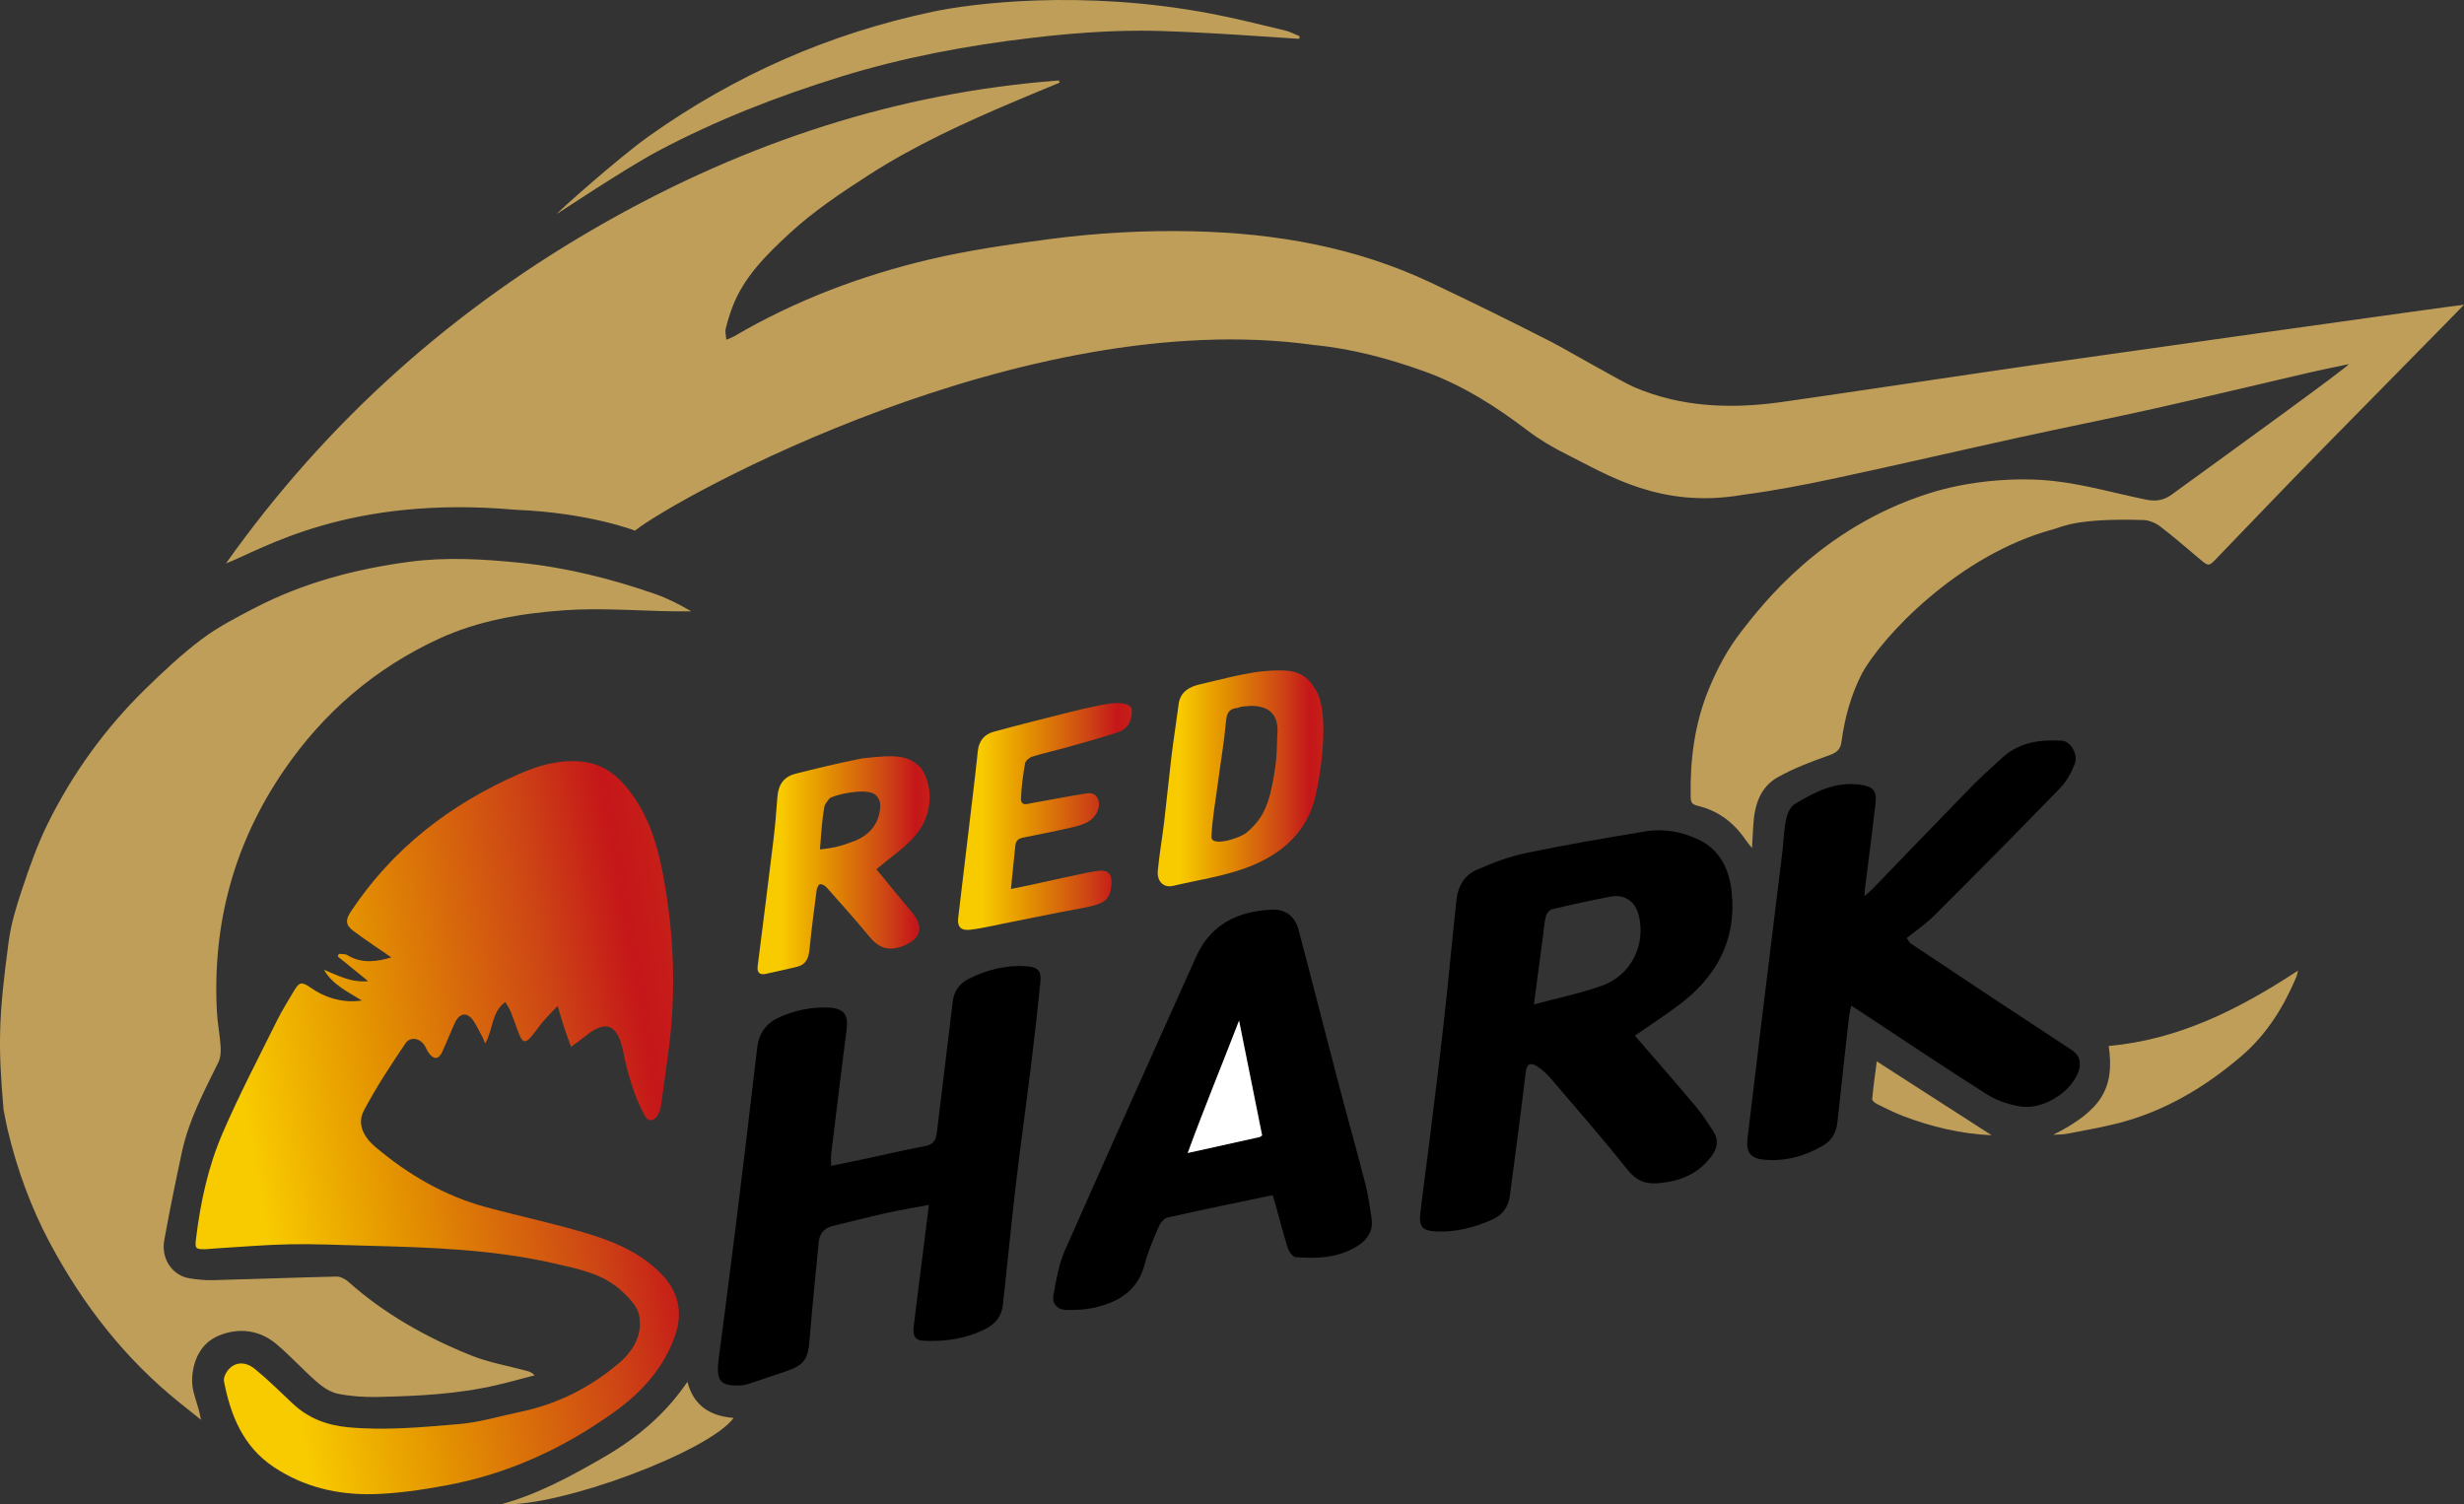 <?xml version="1.0" encoding="utf-8"?>
<!-- Generator: Adobe Illustrator 16.0.0, SVG Export Plug-In . SVG Version: 6.00 Build 0)  -->
<!DOCTYPE svg PUBLIC "-//W3C//DTD SVG 1.1//EN" "http://www.w3.org/Graphics/SVG/1.1/DTD/svg11.dtd">
<svg version="1.1" id="圖層_1" xmlns="http://www.w3.org/2000/svg" xmlns:xlink="http://www.w3.org/1999/xlink" x="0px" y="0px"
	 width="98.274px" height="60px" viewBox="0 0 98.274 60" enable-background="new 0 0 98.274 60" xml:space="preserve">
<rect x="0" y="0" width="98.274" height="60" fill="#333333" stroke="none"/>
<g>
	<path fill-rule="evenodd" clip-rule="evenodd" fill="#BF9E59" d="M0.347,37.543c0.097-0.717,0.313-1.416,0.542-2.1
		c0.292-0.874,0.601-1.751,1.007-2.575c0.99-2.008,2.291-3.809,3.892-5.377c0.713-0.698,1.447-1.386,2.242-1.986
		c0.649-0.49,1.388-0.871,2.114-1.249c1.947-1.014,4.043-1.566,6.207-1.852c1.442-0.19,2.887-0.108,4.339,0.037
		c1.87,0.187,3.666,0.635,5.43,1.247c0.501,0.174,0.979,0.419,1.451,0.695c-0.223,0-0.447,0.003-0.67,0
		c-1.475-0.022-2.956-0.146-4.421-0.041c-1.701,0.122-3.41,0.413-4.972,1.133c-2.533,1.168-4.596,2.931-6.178,5.241
		c-1.991,2.906-2.865,6.123-2.679,9.633c0.024,0.462,0.119,0.92,0.148,1.382c0.014,0.211,0.002,0.453-0.088,0.637
		c-0.57,1.158-1.18,2.3-1.454,3.575c-0.251,1.169-0.492,2.342-0.705,3.519c-0.139,0.769,0.349,1.419,0.997,1.522
		c0.311,0.05,0.63,0.083,0.944,0.075c1.641-0.042,3.281-0.106,4.922-0.144c0.156-0.004,0.347,0.092,0.469,0.2
		c1.446,1.29,3.113,2.223,4.895,2.942c0.709,0.287,1.48,0.417,2.224,0.618c0.102,0.028,0.203,0.058,0.321,0.179
		c-0.503,0.13-1.005,0.271-1.511,0.389c-1.571,0.365-3.173,0.441-4.776,0.474c-0.521,0.01-1.052-0.025-1.561-0.128
		c-0.296-0.061-0.592-0.255-0.826-0.46c-0.556-0.483-1.053-1.035-1.615-1.512c-0.683-0.579-1.512-0.675-2.307-0.347
		c-0.729,0.301-1.044,1.008-1.066,1.762c-0.013,0.434,0.189,0.874,0.294,1.311c0.016,0.066,0.028,0.134,0.061,0.285
		c-0.318-0.254-0.574-0.458-0.829-0.662c-2.198-1.759-3.892-3.939-5.206-6.406c-0.753-1.413-1.302-2.925-1.675-4.49
		c-0.064-0.27-0.111-0.544-0.166-0.815C-0.073,41.739-0.073,40.643,0.347,37.543z"/>
	<path fill-rule="evenodd" clip-rule="evenodd" fill="#BF9E59" d="M48.282,0.541c0.996,0.188,1.981,0.439,2.968,0.674
		c0.2,0.048,0.388,0.151,0.582,0.229c-0.004,0.035-0.008,0.07-0.011,0.105c-0.104,0.007-4.313-0.326-6.318-0.325
		c-1.445,0.001-2.896,0.115-4.334,0.284c-2.59,0.305-5.154,0.781-7.66,1.558c-2.499,0.775-4.937,1.723-7.261,2.957
		c-1.33,0.707-3.966,2.474-4.032,2.504c-0.025-0.026,2.447-2.229,3.653-3.087c3.456-2.46,7.242-4.111,11.344-4.975
		C38.732,0.145,43.129-0.435,48.282,0.541z"/>
	<path fill-rule="evenodd" clip-rule="evenodd" fill="#BF9E59" d="M98.274,12.155c-0.109,0.126-3.797,3.86-5.562,5.662
		c-1.433,1.462-2.85,2.941-4.269,4.416c-0.354,0.368-0.345,0.372-0.731,0.046c-0.52-0.437-1.03-0.884-1.57-1.293
		c-0.185-0.139-0.447-0.244-0.675-0.245c-2.66-0.079-3.214,0.272-3.557,0.365c-3.819,1.021-6.867,4.319-7.652,5.765
		c-0.437,0.851-0.685,1.768-0.812,2.713c-0.043,0.316-0.196,0.437-0.497,0.543c-0.7,0.247-1.405,0.513-2.05,0.875
		c-0.684,0.385-0.915,1.088-0.966,1.846c-0.021,0.295-0.034,0.591-0.056,0.977c-0.121-0.154-0.193-0.235-0.254-0.325
		c-0.472-0.698-1.105-1.172-1.93-1.366c-0.204-0.048-0.257-0.135-0.262-0.337c-0.03-1.466,0.153-2.907,0.702-4.262
		c0.335-0.828,0.771-1.647,1.318-2.349c0.845-1.083,3.172-4.13,7.464-5.502c1.61-0.516,3.508-0.664,4.991-0.499
		c1.247,0.139,2.463,0.492,3.692,0.744c0.365,0.075,0.69,0.035,1.009-0.196c2.29-1.663,7.025-5.085,7.071-5.209
		c-0.513,0.109-1.027,0.21-1.537,0.328c-2.079,0.481-4.154,0.982-6.237,1.449c-1.77,0.396-3.549,0.747-5.319,1.135
		c-2.443,0.536-4.88,1.104-7.325,1.627c-1.24,0.265-2.488,0.507-3.744,0.672c-3.287,0.572-5.396-0.797-7.03-1.611
		c-0.55-0.273-1.089-0.592-1.577-0.964c-1.255-0.955-2.573-1.792-4.061-2.333c-1.453-0.527-2.941-0.923-4.484-1.072
		c-11.522-1.593-25.38,6.086-27.039,7.41c0,0-1.822-0.715-4.757-0.832c-6.71-0.598-10.104,1.582-11.557,2.14
		c4.038-5.694,9.127-10.217,15.181-13.634c5.603-3.163,11.595-5.147,18.04-5.629c0.011,0.028,0.021,0.057,0.032,0.085
		c-0.591,0.246-1.183,0.489-1.772,0.739c-2.012,0.853-4.001,1.76-5.84,2.944c-1.107,0.713-2.221,1.457-3.181,2.348
		c-0.894,0.829-1.799,1.713-2.255,2.908c-0.109,0.288-0.202,0.583-0.273,0.882c-0.03,0.124,0.013,0.265,0.026,0.436
		c0.143-0.063,0.232-0.093,0.312-0.139c2.435-1.429,5.052-2.418,7.787-3.064c1.567-0.37,3.171-0.599,4.77-0.81
		c1.899-0.251,3.812-0.356,5.732-0.314c3.301,0.074,6.496,0.63,9.501,2.049c1.599,0.755,3.185,1.538,4.76,2.34
		c0.62,0.316,2.823,1.604,3.354,1.831c1.874,0.798,3.831,0.869,5.813,0.598c1.469-0.201,8.3-1.228,10.251-1.505
		C82.846,14.309,98.092,12.155,98.274,12.155z"/>
	<linearGradient id="SVGID_1_" gradientUnits="userSpaceOnUse" x1="7.344" y1="47.055" x2="27.954" y2="43.421">
		<stop  offset="0.138" style="stop-color:#F8CA00"/>
		<stop  offset="0.39" style="stop-color:#E49400"/>
		<stop  offset="0.752" style="stop-color:#CD4415"/>
		<stop  offset="0.916" style="stop-color:#C51619"/>
		<stop  offset="1" style="stop-color:#C61F19"/>
	</linearGradient>
	<path fill-rule="evenodd" clip-rule="evenodd" fill="url(#SVGID_1_)" d="M14.431,39.905c-0.566-0.354-1.169-0.632-1.51-1.225
		c0.554,0.218,1.063,0.52,1.763,0.453c-0.442-0.359-0.828-0.673-1.214-0.986c0.015-0.035,0.03-0.07,0.045-0.105
		c0.113,0.016,0.248-0.003,0.337,0.052c0.599,0.367,1.208,0.248,1.756,0.092c-0.488-0.338-1.019-0.686-1.525-1.065
		c-0.308-0.23-0.305-0.44-0.09-0.764c1.67-2.514,3.958-4.277,6.695-5.48c0.785-0.345,1.598-0.583,2.484-0.504
		c0.714,0.064,1.264,0.397,1.716,0.91c0.877,0.994,1.288,2.208,1.534,3.479c0.461,2.386,0.561,4.789,0.234,7.204
		c-0.099,0.729-0.195,1.457-0.301,2.185c-0.017,0.114-0.061,0.233-0.124,0.33c-0.182,0.282-0.392,0.26-0.545-0.033
		c-0.416-0.795-0.657-1.646-0.835-2.52c-0.163-0.797-0.503-1.424-1.502-0.603c-0.165,0.135-0.341,0.256-0.573,0.428
		c-0.1-0.28-0.193-0.527-0.276-0.777c-0.084-0.256-0.157-0.515-0.26-0.854c-0.216,0.229-0.398,0.409-0.563,0.603
		c-0.162,0.189-0.303,0.397-0.462,0.59c-0.257,0.312-0.378,0.287-0.525-0.101c-0.109-0.288-0.207-0.58-0.322-0.866
		c-0.051-0.126-0.133-0.239-0.214-0.383c-0.564,0.413-0.469,1.067-0.805,1.658c-0.03-0.075-0.053-0.152-0.09-0.224
		c-0.116-0.221-0.224-0.446-0.358-0.656c-0.244-0.381-0.554-0.37-0.745,0.028c-0.184,0.386-0.336,0.786-0.514,1.174
		c-0.147,0.319-0.341,0.332-0.546,0.043c-0.055-0.076-0.092-0.165-0.137-0.249c-0.169-0.321-0.586-0.423-0.786-0.126
		c-0.589,0.872-1.172,1.755-1.662,2.684c-0.29,0.551,0.017,1.076,0.463,1.452c1.304,1.099,2.752,1.948,4.408,2.397
		c1.36,0.368,2.744,0.657,4.091,1.068c1.067,0.325,2.102,0.77,2.905,1.6c0.673,0.694,0.87,1.503,0.556,2.428
		c-0.444,1.304-1.328,2.276-2.414,3.06c-2.027,1.46-4.259,2.488-6.726,2.943c-0.966,0.178-1.95,0.326-2.928,0.349
		c-1.407,0.031-2.758-0.286-3.953-1.085c-1.215-0.813-1.716-2.05-1.98-3.414c-0.024-0.128,0.053-0.306,0.138-0.419
		c0.263-0.352,0.692-0.403,1.095-0.075c0.524,0.427,1.004,0.907,1.498,1.371c0.629,0.592,1.357,0.873,2.233,0.955
		c1.483,0.137,2.95-0.005,4.416-0.128c0.821-0.069,1.627-0.319,2.44-0.488c1.484-0.307,2.798-0.976,3.942-1.95
		c0.577-0.491,0.961-1.16,0.785-1.942c-0.077-0.343-0.402-0.662-0.68-0.923c-0.743-0.694-1.711-0.878-2.664-1.098
		c-2.498-0.575-5.04-0.65-7.584-0.715c-0.987-0.025-1.976-0.073-2.962-0.056c-0.986,0.019-1.971,0.105-2.956,0.163
		c-0.143,0.009-0.284,0.029-0.427,0.033c-0.422,0.012-0.437-0.028-0.386-0.447c0.176-1.433,0.482-2.844,1.05-4.164
		c0.66-1.533,1.439-3.016,2.18-4.513c0.2-0.404,0.443-0.786,0.672-1.176c0.211-0.361,0.311-0.378,0.669-0.129
		C13.02,39.829,13.725,40.011,14.431,39.905z"/>
	<path fill-rule="evenodd" clip-rule="evenodd" d="M65.205,41.307c0.816,0.946,1.632,1.876,2.427,2.822
		c0.266,0.315,0.494,0.666,0.714,1.018c0.203,0.326,0.154,0.644-0.078,0.958c-0.527,0.715-1.25,1.009-2.111,1.086
		c-0.533,0.048-0.896-0.1-1.243-0.535c-0.985-1.236-2.026-2.43-3.055-3.632c-0.167-0.195-0.364-0.38-0.583-0.511
		c-0.205-0.123-0.381-0.111-0.422,0.231c-0.195,1.65-0.418,3.298-0.634,4.946c-0.058,0.447-0.294,0.771-0.707,0.955
		c-0.714,0.318-1.455,0.507-2.244,0.471c-0.512-0.024-0.679-0.176-0.625-0.679c0.093-0.861,0.22-1.719,0.325-2.579
		c0.208-1.686,0.424-3.37,0.612-5.058c0.184-1.641,0.332-3.286,0.511-4.928c0.056-0.514,0.313-0.96,0.78-1.167
		c0.634-0.28,1.295-0.536,1.97-0.677c1.59-0.332,3.192-0.605,4.796-0.87c0.73-0.121,1.456,0.017,2.118,0.334
		c0.869,0.416,1.224,1.221,1.313,2.113c0.191,1.9-0.617,3.365-2.112,4.481C66.397,40.506,65.81,40.887,65.205,41.307z
		 M61.177,40.062c0.964-0.261,1.861-0.443,2.716-0.748c1.159-0.414,1.75-1.61,1.472-2.79c-0.134-0.568-0.564-0.873-1.137-0.762
		c-0.779,0.15-1.555,0.32-2.327,0.503c-0.1,0.024-0.216,0.166-0.243,0.273c-0.065,0.263-0.084,0.538-0.12,0.809
		C61.422,38.215,61.307,39.083,61.177,40.062z"/>
	<path fill-rule="evenodd" clip-rule="evenodd" d="M37.05,48.055c-0.619,0.118-1.176,0.209-1.727,0.332
		c-0.706,0.156-1.406,0.341-2.109,0.51c-0.347,0.083-0.527,0.304-0.561,0.65c-0.125,1.3-0.261,2.599-0.365,3.899
		c-0.061,0.769-0.211,1.002-0.954,1.253c-0.483,0.163-0.966,0.326-1.45,0.487c-0.089,0.029-0.182,0.058-0.274,0.064
		c-0.863,0.063-1.062-0.152-0.949-1.023c0.231-1.791,0.469-3.581,0.69-5.373c0.292-2.357,0.574-4.716,0.85-7.075
		c0.069-0.594,0.38-0.989,0.91-1.219c0.606-0.263,1.241-0.401,1.907-0.375c0.631,0.024,0.824,0.262,0.746,0.883
		c-0.21,1.649-0.412,3.301-0.612,4.951c-0.017,0.139-0.002,0.281-0.002,0.48c0.402-0.082,0.791-0.159,1.178-0.242
		c0.858-0.183,1.713-0.384,2.576-0.547c0.326-0.062,0.426-0.244,0.46-0.533c0.208-1.733,0.426-3.466,0.63-5.2
		c0.052-0.442,0.262-0.75,0.658-0.945c0.715-0.353,1.463-0.548,2.269-0.495c0.455,0.03,0.618,0.167,0.574,0.616
		c-0.111,1.135-0.242,2.269-0.381,3.4c-0.196,1.592-0.42,3.18-0.607,4.772c-0.186,1.581-0.334,3.167-0.512,4.749
		c-0.049,0.432-0.309,0.737-0.695,0.932c-0.786,0.396-1.625,0.515-2.493,0.467c-0.37-0.021-0.397-0.286-0.365-0.566
		c0.075-0.648,0.161-1.296,0.242-1.944C36.802,50.024,36.92,49.085,37.05,48.055z"/>
	<path fill-rule="evenodd" clip-rule="evenodd" d="M76.175,37.608c1.107,0.738,2.214,1.477,3.323,2.211
		c1.04,0.688,2.084,1.373,3.127,2.058c0.359,0.235,0.426,0.604,0.185,1.063c-0.39,0.74-1.415,1.326-2.237,1.189
		c-0.455-0.076-0.932-0.23-1.318-0.476c-1.688-1.068-3.345-2.183-5.014-3.28c-0.116-0.076-0.234-0.149-0.406-0.26
		c-0.038,0.188-0.073,0.318-0.089,0.451c-0.156,1.394-0.314,2.786-0.46,4.181c-0.042,0.409-0.209,0.727-0.563,0.937
		c-0.724,0.431-1.503,0.644-2.35,0.573c-0.557-0.047-0.743-0.298-0.675-0.852c0.2-1.628,0.389-3.257,0.587-4.884
		c0.263-2.158,0.531-4.315,0.795-6.474c0.054-0.447,0.063-0.901,0.151-1.341c0.046-0.228,0.163-0.519,0.342-0.628
		c0.803-0.489,1.639-0.925,2.637-0.775c0.5,0.075,0.65,0.236,0.593,0.737c-0.128,1.133-0.278,2.263-0.419,3.395
		c-0.009,0.07-0.011,0.14-0.023,0.314c0.148-0.134,0.24-0.208,0.322-0.292c1.291-1.334,2.575-2.675,3.873-4.003
		c0.423-0.434,0.871-0.844,1.323-1.249c0.678-0.608,1.508-0.713,2.371-0.659c0.333,0.021,0.645,0.548,0.5,0.923
		c-0.135,0.345-0.325,0.698-0.58,0.961c-1.657,1.709-3.333,3.4-5.018,5.083c-0.336,0.335-0.736,0.605-1.107,0.905
		C76.088,37.48,76.132,37.544,76.175,37.608z"/>
	<path fill-rule="evenodd" clip-rule="evenodd" d="M50.757,47.668c-1.428,0.3-2.811,0.582-4.187,0.892
		c-0.138,0.031-0.287,0.208-0.349,0.352c-0.21,0.49-0.43,0.984-0.562,1.498c-0.28,1.092-1.077,1.542-2.07,1.758
		c-0.333,0.072-0.686,0.08-1.029,0.08c-0.368,0-0.61-0.232-0.545-0.591c0.109-0.603,0.212-1.228,0.457-1.782
		c1.723-3.91,3.482-7.805,5.228-11.705c0.585-1.308,1.667-1.827,3.023-1.889c0.545-0.025,0.925,0.261,1.071,0.811
		c0.531,2.006,1.039,4.019,1.566,6.026c0.357,1.365,0.741,2.723,1.093,4.09c0.118,0.458,0.182,0.932,0.252,1.4
		c0.068,0.465-0.148,0.813-0.52,1.059c-0.767,0.508-1.636,0.539-2.509,0.475c-0.116-0.009-0.269-0.223-0.315-0.369
		c-0.183-0.576-0.33-1.163-0.491-1.746C50.839,47.914,50.8,47.804,50.757,47.668z M50.339,45.287c-0.3-1.491-0.6-2.986-0.921-4.582
		c-0.693,1.802-1.393,3.49-2.049,5.282c1.035-0.229,1.948-0.431,2.86-0.634C50.262,45.346,50.29,45.318,50.339,45.287z"/>
	<g>
		<linearGradient id="SVGID_2_" gradientUnits="userSpaceOnUse" x1="30.215" y1="34.509" x2="37.08" y2="34.509">
			<stop  offset="0.138" style="stop-color:#F8CA00"/>
			<stop  offset="0.39" style="stop-color:#E49400"/>
			<stop  offset="0.752" style="stop-color:#CD4415"/>
			<stop  offset="0.916" style="stop-color:#C51619"/>
			<stop  offset="1" style="stop-color:#C61F19"/>
		</linearGradient>
		<path fill-rule="evenodd" clip-rule="evenodd" fill="url(#SVGID_2_)" d="M34.955,34.67c0.472,0.573,0.942,1.152,1.422,1.723
			c0.479,0.568,0.355,1.057-0.345,1.332c-0.59,0.231-0.975,0.1-1.376-0.389c-0.543-0.662-1.117-1.298-1.685-1.939
			c-0.063-0.071-0.182-0.143-0.264-0.131c-0.057,0.008-0.125,0.152-0.137,0.243c-0.103,0.786-0.206,1.572-0.284,2.361
			c-0.034,0.342-0.136,0.604-0.496,0.69c-0.413,0.099-0.829,0.19-1.244,0.281c-0.255,0.056-0.359-0.06-0.327-0.31
			c0.209-1.667,0.423-3.332,0.625-5c0.069-0.574,0.119-1.15,0.16-1.727c0.037-0.523,0.266-0.833,0.745-0.949
			c0.829-0.209,1.472-0.37,2.619-0.604c1.372-0.16,1.872-0.142,2.378,0.396c0.532,0.817,0.427,1.963-0.316,2.765
			C36.017,33.861,35.499,34.213,34.955,34.67z M32.704,33.879c0.679-0.071,0.923-0.168,1.429-0.357
			c0.625-0.268,0.974-0.768,0.976-1.429c0-0.147-0.111-0.358-0.253-0.435c-0.419-0.226-1.563,0.042-1.761,0.178
			c-0.063,0.069-0.197,0.24-0.212,0.329C32.765,32.825,32.758,33.291,32.704,33.879z"/>
		<linearGradient id="SVGID_3_" gradientUnits="userSpaceOnUse" x1="46.174" y1="31.044" x2="52.782" y2="31.044">
			<stop  offset="0.138" style="stop-color:#F8CA00"/>
			<stop  offset="0.39" style="stop-color:#E49400"/>
			<stop  offset="0.752" style="stop-color:#CD4415"/>
			<stop  offset="0.916" style="stop-color:#C51619"/>
			<stop  offset="1" style="stop-color:#C61F19"/>
		</linearGradient>
		<path fill-rule="evenodd" clip-rule="evenodd" fill="url(#SVGID_3_)" d="M52.38,32.06c-0.419,1.336-1.474,2.119-2.725,2.571
			c-0.919,0.332-1.908,0.474-2.865,0.701c-0.381,0.09-0.654-0.176-0.612-0.609c0.063-0.656,0.177-1.308,0.255-1.962
			c0.104-0.871,0.187-1.743,0.292-2.614c0.084-0.688,0.195-1.372,0.283-2.06c0.067-0.525,0.48-0.712,0.885-0.802
			c1.104-0.246,2.193-0.592,3.352-0.541c0.551,0.024,0.936,0.252,1.186,0.708C53.102,28.325,52.654,31.185,52.38,32.06z
			 M49.903,28.152c-0.175,0.027-0.337-0.006-0.524,0.08c-0.321,0.025-0.447,0.165-0.478,0.51c-0.072,0.816-0.212,1.625-0.319,2.438
			c-0.096,0.73-0.232,1.458-0.265,2.192c-0.019,0.418,1.107,0.079,1.41-0.172c0.721-0.596,0.908-1.271,1.074-2.208
			c0.105-0.596,0.121-0.858,0.141-1.65C51.023,28.55,50.674,28.161,49.903,28.152z"/>
		<linearGradient id="SVGID_4_" gradientUnits="userSpaceOnUse" x1="38.208" y1="32.565" x2="45.143" y2="32.565">
			<stop  offset="0.138" style="stop-color:#F8CA00"/>
			<stop  offset="0.39" style="stop-color:#E49400"/>
			<stop  offset="0.752" style="stop-color:#CD4415"/>
			<stop  offset="0.916" style="stop-color:#C51619"/>
			<stop  offset="1" style="stop-color:#C61F19"/>
		</linearGradient>
		<path fill-rule="evenodd" clip-rule="evenodd" fill="url(#SVGID_4_)" d="M40.321,35.457c1.39-0.273,2.94-0.667,3.583-0.738
			c0.286,0.03,0.429,0.089,0.429,0.5c-0.045,0.72-0.29,0.841-1.274,1.019c-0.92,0.166-1.809,0.361-2.727,0.536
			c-0.558,0.106-1.137,0.253-1.655,0.31c-0.351,0.038-0.503-0.123-0.462-0.468c0.189-1.598,0.382-3.195,0.572-4.792
			c0.074-0.623,0.15-1.246,0.212-1.87c0.041-0.402,0.262-0.667,0.629-0.767c1.011-0.277,2.03-0.53,3.047-0.787
			c0.377-0.095,0.757-0.184,1.139-0.258c0.266-0.052,0.537-0.104,0.805-0.101c0.171,0.002,0.432,0.066,0.488,0.166
			c0.083,0.148,0.011,0.479-0.09,0.671c-0.083,0.157-0.293,0.286-0.474,0.344c-0.664,0.215-1.336,0.4-2.008,0.588
			c-0.456,0.128-0.92,0.23-1.373,0.371c-0.114,0.036-0.261,0.167-0.28,0.275c-0.08,0.455-0.141,0.916-0.16,1.376
			c-0.015,0.34,0.252,0.23,0.439,0.197c0.728-0.128,1.454-0.271,2.184-0.387c0.147-0.024,0.345,0.012,0.428,0.19
			c0.089,0.191,0.08,0.334,0,0.52c-0.202,0.468-0.673,0.568-1.114,0.669c-0.612,0.141-1.23,0.262-1.846,0.385
			c-0.214,0.042-0.31,0.136-0.323,0.377C40.391,34.713,40.373,34.961,40.321,35.457z"/>
	</g>
	<path fill-rule="evenodd" clip-rule="evenodd" fill="#BF9E59" d="M81.89,45.261c1.919-0.969,2.46-1.853,2.213-3.542
		c2.787-0.252,5.199-1.46,7.551-3.008c-0.034,0.134-0.042,0.196-0.066,0.252c-0.505,1.199-1.185,2.292-2.173,3.142
		c-1.463,1.257-3.098,2.234-4.991,2.707c-0.654,0.164-1.32,0.278-1.983,0.407C82.286,45.25,82.124,45.245,81.89,45.261z"/>
	<path fill-rule="evenodd" clip-rule="evenodd" fill="#BF9E59" d="M27.415,55.115c0.262,0.979,0.934,1.368,1.846,1.438
		c-0.971,1.336-6.948,3.578-9.261,3.441c1.463-0.402,2.779-1.12,4.078-1.871C25.388,57.365,26.533,56.417,27.415,55.115z"/>
	<path fill-rule="evenodd" clip-rule="evenodd" fill="#BF9E59" d="M79.434,45.279c-1.212-0.054-2.391-0.331-3.534-0.767
		c-0.354-0.135-0.693-0.308-1.032-0.475c-0.082-0.041-0.204-0.138-0.198-0.199c0.045-0.492,0.116-0.981,0.184-1.505
		C76.399,43.327,77.915,44.302,79.434,45.279z"/>
	<path fill-rule="evenodd" clip-rule="evenodd" fill="#FFFFFF" d="M50.339,45.287c-0.05,0.031-0.077,0.06-0.109,0.066
		c-0.913,0.203-1.825,0.405-2.86,0.634c0.656-1.792,1.355-3.48,2.049-5.282C49.739,42.3,50.04,43.795,50.339,45.287z"/>
</g>
</svg>
